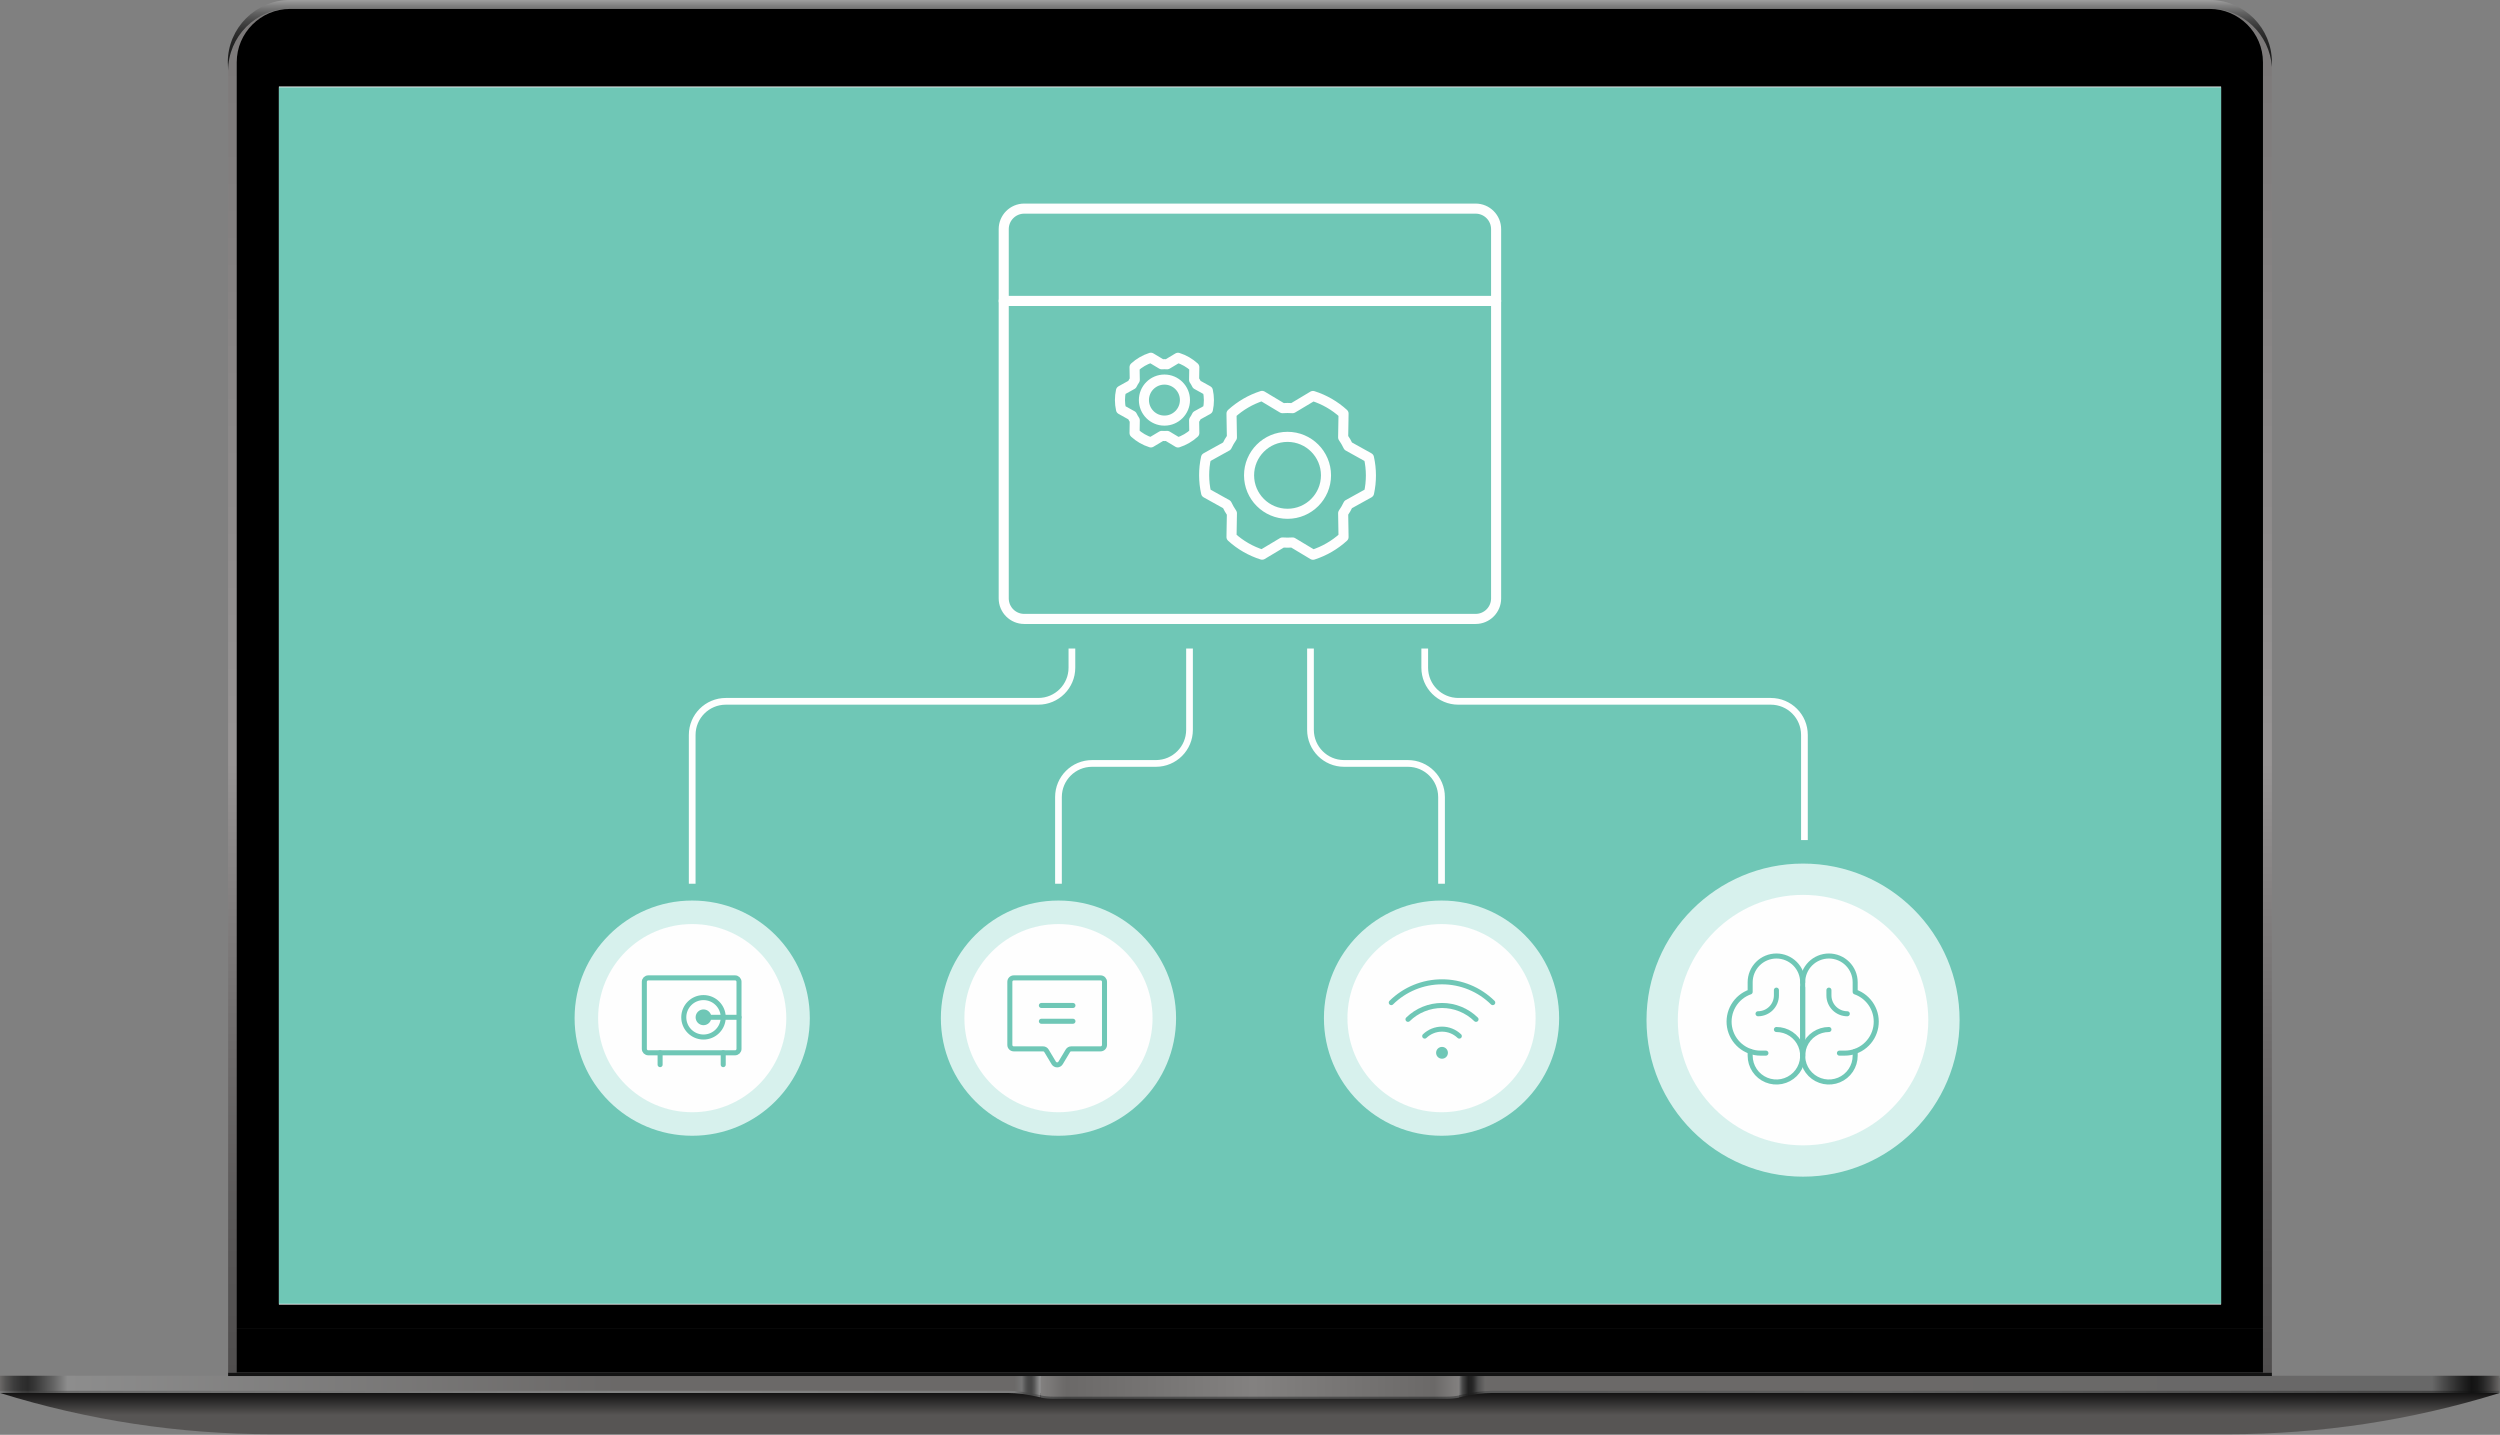 <?xml version="1.0" encoding="UTF-8"?> <svg xmlns="http://www.w3.org/2000/svg" width="744" height="427" viewBox="0 0 744 427" fill="none"><rect x="0" y="0" width="744" height="427" fill="#808080" stroke="none"/><g clip-path="url(#clip0_5637_54206)"><path d="M0 414.547C26.202 422.699 53.411 426.82 80.804 426.82H371.954H663.105C690.497 426.82 717.707 422.699 743.908 414.547H371.954H0Z" fill="url(#paint0_linear_5637_54206)"></path><path d="M0 410.15V414.547H299.854C302.785 414.547 305.717 415.005 308.649 415.646C309.015 415.737 309.29 415.829 309.656 415.829V410.059H0V410.15Z" fill="url(#paint1_linear_5637_54206)"></path><path d="M743.908 410.15V414.547H444.055C441.123 414.547 438.191 415.005 435.26 415.646C434.893 415.737 434.618 415.829 434.252 415.829V410.059H743.908V410.15Z" fill="url(#paint2_linear_5637_54206)"></path><path d="M434.252 410.15V415.921C432.969 416.196 431.687 416.287 430.404 416.287H313.596C312.313 416.287 311.031 416.196 309.748 415.921V410.15H434.252Z" fill="url(#paint3_linear_5637_54206)"></path><path d="M0 409.51V413.906H299.854C302.785 413.906 305.717 414.364 308.649 415.005C309.015 415.097 309.29 415.188 309.656 415.188V409.418H0V409.51Z" fill="url(#paint4_linear_5637_54206)"></path><path d="M657.608 2.656H86.393C76.132 2.656 67.887 10.991 67.887 21.158V408.502H70.543V18.502C70.543 17.677 70.635 16.853 70.727 16.12C70.727 15.846 70.818 15.571 70.91 15.296C71.002 15.021 71.002 14.746 71.093 14.563C71.185 14.289 71.185 14.014 71.276 13.831C71.918 11.724 73.017 9.8 74.391 8.152C74.575 7.969 74.758 7.785 74.941 7.602C74.941 7.511 75.033 7.419 75.124 7.327C75.949 6.503 76.865 5.77 77.781 5.221C78.147 4.946 78.422 4.763 78.789 4.58C79.155 4.397 79.43 4.213 79.797 4.03C80.071 3.939 80.255 3.847 80.529 3.755C82.362 3.023 84.286 2.656 86.301 2.656H657.608C660.265 2.656 662.83 3.389 665.121 4.58C665.487 4.763 665.762 4.946 666.128 5.129C666.586 5.404 666.953 5.679 667.411 6.045C667.594 6.228 667.777 6.32 667.961 6.503C668.235 6.778 668.51 7.053 668.785 7.236C668.877 7.327 668.968 7.419 669.06 7.511C669.243 7.694 669.426 7.877 669.61 8.06C671.992 10.808 673.457 14.472 673.457 18.41V408.502H676.114V20.059C675.565 10.35 667.503 2.656 657.608 2.656Z" fill="url(#paint5_linear_5637_54206)"></path><path d="M67.795 18.502C67.795 8.335 76.132 0 86.301 0H657.608C667.869 0 676.114 8.335 676.114 18.502V19.967C675.473 10.258 667.502 2.565 657.608 2.565H86.393C76.132 2.565 67.886 10.899 67.886 21.066L67.795 18.502Z" fill="url(#paint6_linear_5637_54206)"></path><path d="M673.457 395.496H70.451V408.502H673.457V395.496Z" fill="black"></path><path d="M673.457 18.502V395.496H70.451V18.502C70.451 9.8 77.597 2.656 86.3 2.656H657.607C666.311 2.656 673.457 9.8 673.457 18.502Z" fill="black"></path><path d="M743.908 409.51V413.906H444.055C441.123 413.906 438.191 414.364 435.26 415.005C434.893 415.097 434.618 415.188 434.252 415.188V409.418H743.908V409.51Z" fill="url(#paint7_linear_5637_54206)"></path><path d="M434.252 409.51V415.28C432.969 415.555 431.687 415.646 430.404 415.646H313.596C312.313 415.646 311.031 415.555 309.748 415.28V409.51H434.252Z" fill="url(#paint8_linear_5637_54206)"></path><path d="M676.114 408.502V409.509H673.457H70.452H67.887V408.502H676.114Z" fill="#131313"></path><path d="M660.997 25.738H83.002V388.261H660.997V25.738Z" fill="url(#paint9_linear_5637_54206)"></path><rect x="83" y="26" width="578" height="362" fill="#6FC7B6"></rect><path d="M439.137 62.084H304.815C301.443 62.084 298.709 64.817 298.709 68.189V178.089C298.709 181.462 301.443 184.195 304.815 184.195H439.137C442.509 184.195 445.242 181.462 445.242 178.089V68.189C445.242 64.817 442.509 62.084 439.137 62.084Z" stroke="#FEFEFE" stroke-width="3" stroke-linecap="round" stroke-linejoin="round"></path><path d="M298.709 89.559H445.242" stroke="#FEFEFE" stroke-width="3" stroke-linecap="round" stroke-linejoin="round"></path><path d="M346.535 125.174C349.907 125.174 352.641 122.44 352.641 119.068C352.641 115.696 349.907 112.963 346.535 112.963C343.163 112.963 340.43 115.696 340.43 119.068C340.43 122.44 343.163 125.174 346.535 125.174Z" stroke="#FEFEFE" stroke-width="3" stroke-linecap="round" stroke-linejoin="round"></path><path d="M355.364 113.052C355.67 113.49 355.938 113.954 356.165 114.438L359.459 116.27C359.871 118.112 359.875 120.022 359.472 121.867L356.165 123.698C355.938 124.183 355.67 124.646 355.364 125.085L355.427 128.863C354.031 130.135 352.379 131.093 350.581 131.674L347.337 129.728C346.804 129.766 346.268 129.766 345.735 129.728L342.504 131.661C340.7 131.091 339.043 130.136 337.645 128.863L337.708 125.098C337.405 124.653 337.137 124.185 336.907 123.698L333.613 121.867C333.201 120.024 333.197 118.114 333.6 116.27L336.907 114.438C337.134 113.954 337.402 113.49 337.708 113.052L337.645 109.274C339.041 108.002 340.693 107.043 342.491 106.463L345.735 108.409C346.268 108.371 346.804 108.371 347.337 108.409L350.568 106.476C352.371 107.045 354.029 108 355.427 109.274L355.364 113.052Z" stroke="#FEFEFE" stroke-width="3" stroke-linecap="round" stroke-linejoin="round"></path><path d="M383.169 152.904C389.491 152.904 394.617 147.778 394.617 141.456C394.617 135.133 389.491 130.008 383.169 130.008C376.846 130.008 371.721 135.133 371.721 141.456C371.721 147.778 376.846 152.904 383.169 152.904Z" stroke="#FEFEFE" stroke-width="3" stroke-linecap="round" stroke-linejoin="round"></path><path d="M399.721 130.175C400.295 130.997 400.798 131.866 401.224 132.774L407.401 136.209C408.172 139.663 408.18 143.244 407.425 146.702L401.224 150.137C400.798 151.045 400.295 151.914 399.721 152.736L399.841 159.82C397.223 162.205 394.124 164.003 390.754 165.091L384.672 161.442C383.672 161.513 382.667 161.513 381.667 161.442L375.609 165.067C372.228 163.999 369.119 162.208 366.498 159.82L366.618 152.76C366.048 151.927 365.546 151.05 365.115 150.137L358.938 146.702C358.167 143.248 358.159 139.667 358.914 136.209L365.115 132.774C365.541 131.866 366.044 130.997 366.618 130.175L366.498 123.091C369.116 120.706 372.215 118.908 375.585 117.82L381.667 121.469C382.667 121.398 383.672 121.398 384.672 121.469L390.73 117.844C394.111 118.912 397.22 120.703 399.841 123.091L399.721 130.175Z" stroke="#FEFEFE" stroke-width="3" stroke-linecap="round" stroke-linejoin="round"></path><path d="M319 193V198.713C319 204.236 314.523 208.713 309 208.713H216C210.477 208.713 206 213.19 206 218.713V263" stroke="#FEFEFE" stroke-width="2"></path><path d="M354 193V217.199C354 222.722 349.523 227.199 344 227.199H325C319.477 227.199 315 231.676 315 237.199L315 263" stroke="#FEFEFE" stroke-width="2"></path><path d="M390 193V217.199C390 222.722 394.477 227.199 400 227.199H419C424.523 227.199 429 231.676 429 237.199V263" stroke="#FEFEFE" stroke-width="2"></path><path d="M424 193V198.713C424 204.236 428.477 208.713 434 208.713H527C532.523 208.713 537 213.19 537 218.713L537 250" stroke="#FEFEFE" stroke-width="2"></path><circle cx="206" cy="303" r="35" fill="#D7F1ED"></circle><circle cx="206" cy="303" r="28" fill="#FEFEFE"></circle><path d="M215.23 313.316V316.838" stroke="#6FC7B6" stroke-width="1.5" stroke-linecap="round" stroke-linejoin="round"></path><path d="M196.449 313.316V316.838" stroke="#6FC7B6" stroke-width="1.5" stroke-linecap="round" stroke-linejoin="round"></path><path d="M218.753 291.014H192.928C192.279 291.014 191.754 291.539 191.754 292.188V312.143C191.754 312.792 192.279 313.317 192.928 313.317H218.753C219.401 313.317 219.927 312.792 219.927 312.143V292.188C219.927 291.539 219.401 291.014 218.753 291.014Z" stroke="#6FC7B6" stroke-width="1.5" stroke-linecap="round" stroke-linejoin="round"></path><path d="M209.361 305.1C210.658 305.1 211.709 304.049 211.709 302.752C211.709 301.455 210.658 300.404 209.361 300.404C208.065 300.404 207.014 301.455 207.014 302.752C207.014 304.049 208.065 305.1 209.361 305.1Z" fill="#6FC7B6"></path><path d="M209.361 302.752H219.926" stroke="#6FC7B6" stroke-width="1.5" stroke-linecap="round" stroke-linejoin="round"></path><path d="M209.362 308.621C212.603 308.621 215.231 305.994 215.231 302.752C215.231 299.511 212.603 296.883 209.362 296.883C206.12 296.883 203.492 299.511 203.492 302.752C203.492 305.994 206.12 308.621 209.362 308.621Z" stroke="#6FC7B6" stroke-width="1.5" stroke-linecap="round" stroke-linejoin="round"></path><circle cx="315" cy="303" r="35" fill="#D7F1ED"></circle><circle cx="315" cy="303" r="28" fill="#FEFEFE"></circle><path d="M309.918 299.23H319.309" stroke="#6FC7B6" stroke-width="1.5" stroke-linecap="round" stroke-linejoin="round"></path><path d="M309.918 303.926H319.309" stroke="#6FC7B6" stroke-width="1.5" stroke-linecap="round" stroke-linejoin="round"></path><path d="M317.798 312.716L315.626 316.34C315.52 316.513 315.371 316.656 315.194 316.755C315.016 316.854 314.817 316.906 314.614 316.906C314.411 316.906 314.211 316.854 314.034 316.755C313.857 316.656 313.708 316.513 313.601 316.34L311.43 312.716C311.327 312.542 311.182 312.397 311.007 312.297C310.832 312.197 310.634 312.144 310.432 312.143H301.701C301.39 312.143 301.091 312.02 300.871 311.799C300.651 311.579 300.527 311.281 300.527 310.969V292.188C300.527 291.876 300.651 291.578 300.871 291.357C301.091 291.137 301.39 291.014 301.701 291.014H327.526C327.838 291.014 328.136 291.137 328.356 291.357C328.576 291.578 328.7 291.876 328.7 292.188V310.969C328.7 311.281 328.576 311.579 328.356 311.799C328.136 312.02 327.838 312.143 327.526 312.143H318.796C318.594 312.144 318.396 312.197 318.221 312.297C318.046 312.397 317.9 312.542 317.798 312.716Z" stroke="#6FC7B6" stroke-width="1.5" stroke-linecap="round" stroke-linejoin="round"></path><circle cx="429" cy="303" r="35" fill="#D7F1ED"></circle><circle cx="429" cy="303" r="28" fill="#FEFEFE"></circle><path d="M423.99 308.343C425.375 307.014 427.221 306.271 429.141 306.271C431.06 306.271 432.906 307.014 434.291 308.343" stroke="#6FC7B6" stroke-width="1.5" stroke-linecap="round" stroke-linejoin="round"></path><path d="M419.018 303.354C421.725 300.711 425.359 299.232 429.142 299.232C432.925 299.232 436.559 300.711 439.267 303.354" stroke="#6FC7B6" stroke-width="1.5" stroke-linecap="round" stroke-linejoin="round"></path><path d="M414.043 298.379C418.068 294.413 423.491 292.189 429.142 292.189C434.792 292.189 440.216 294.413 444.241 298.379" stroke="#6FC7B6" stroke-width="1.5" stroke-linecap="round" stroke-linejoin="round"></path><path d="M429.142 315.078C430.114 315.078 430.902 314.29 430.902 313.317C430.902 312.345 430.114 311.557 429.142 311.557C428.169 311.557 427.381 312.345 427.381 313.317C427.381 314.29 428.169 315.078 429.142 315.078Z" fill="#6FC7B6"></path><circle cx="536.588" cy="303.588" r="46.587" fill="#D7F1ED"></circle><circle cx="536.588" cy="303.588" r="37.27" fill="#FEFEFE"></circle><g clip-path="url(#clip1_5637_54206)"><path d="M536.475 312.633V293.883" stroke="#6FC7B6" stroke-width="1.5" stroke-linecap="round" stroke-linejoin="round"></path><path d="M528.662 306.383C530.207 306.383 531.718 306.841 533.003 307.699C534.287 308.558 535.289 309.778 535.88 311.206C536.471 312.633 536.626 314.204 536.324 315.719C536.023 317.235 535.279 318.627 534.186 319.72C533.094 320.812 531.702 321.556 530.186 321.858C528.671 322.159 527.1 322.004 525.672 321.413C524.245 320.822 523.025 319.82 522.166 318.536C521.308 317.251 520.85 315.74 520.85 314.195V312.887" stroke="#6FC7B6" stroke-width="1.5" stroke-linecap="round" stroke-linejoin="round"></path><path d="M544.287 306.383C542.742 306.383 541.231 306.841 539.947 307.699C538.662 308.558 537.661 309.778 537.069 311.206C536.478 312.633 536.323 314.204 536.625 315.719C536.926 317.235 537.67 318.627 538.763 319.72C539.855 320.812 541.247 321.556 542.763 321.858C544.278 322.159 545.849 322.004 547.277 321.413C548.704 320.822 549.925 319.82 550.783 318.536C551.641 317.251 552.1 315.74 552.1 314.195V312.887" stroke="#6FC7B6" stroke-width="1.5" stroke-linecap="round" stroke-linejoin="round"></path><path d="M525.537 313.414H523.974C521.758 313.42 519.612 312.641 517.916 311.215C516.22 309.789 515.084 307.808 514.709 305.624C514.335 303.44 514.746 301.193 515.87 299.284C516.994 297.374 518.758 295.924 520.849 295.191V292.32C520.849 290.248 521.672 288.261 523.138 286.796C524.603 285.331 526.59 284.508 528.662 284.508C530.734 284.508 532.721 285.331 534.186 286.796C535.651 288.261 536.474 290.248 536.474 292.32V314.195" stroke="#6FC7B6" stroke-width="1.5" stroke-linecap="round" stroke-linejoin="round"></path><path d="M547.412 313.414H548.975C551.191 313.42 553.337 312.641 555.033 311.215C556.729 309.789 557.865 307.808 558.24 305.624C558.614 303.44 558.203 301.193 557.079 299.284C555.955 297.374 554.191 295.924 552.1 295.191V292.32C552.1 290.248 551.277 288.261 549.811 286.796C548.346 285.331 546.359 284.508 544.287 284.508C542.215 284.508 540.228 285.331 538.763 286.796C537.298 288.261 536.475 290.248 536.475 292.32" stroke="#6FC7B6" stroke-width="1.5" stroke-linecap="round" stroke-linejoin="round"></path><path d="M528.662 294.664V296.227C528.662 297.677 528.086 299.068 527.06 300.094C526.035 301.119 524.644 301.695 523.193 301.695" stroke="#6FC7B6" stroke-width="1.5" stroke-linecap="round" stroke-linejoin="round"></path><path d="M544.287 294.664V296.227C544.287 297.677 544.863 299.068 545.889 300.094C546.914 301.119 548.305 301.695 549.756 301.695" stroke="#6FC7B6" stroke-width="1.5" stroke-linecap="round" stroke-linejoin="round"></path></g></g><defs><linearGradient id="paint0_linear_5637_54206" x1="371.978" y1="426.871" x2="371.978" y2="414.562" gradientUnits="userSpaceOnUse"><stop stop-color="#575554"></stop><stop offset="0.464" stop-color="#575554"></stop><stop offset="1" stop-color="#131313"></stop></linearGradient><linearGradient id="paint1_linear_5637_54206" x1="309.67" y1="413.014" x2="0" y2="413.014" gradientUnits="userSpaceOnUse"><stop stop-color="#767676"></stop><stop offset="0.001" stop-color="#6E6E6E"></stop><stop offset="0.004" stop-color="#585858"></stop><stop offset="0.007" stop-color="#4A4A4A"></stop><stop offset="0.009" stop-color="#454545"></stop><stop offset="0.013" stop-color="#484848"></stop><stop offset="0.016" stop-color="#525252"></stop><stop offset="0.018" stop-color="#5D5D5D"></stop><stop offset="0.025" stop-color="#7C7C7C"></stop><stop offset="0.402" stop-color="#838383"></stop><stop offset="0.406" stop-color="#838383"></stop><stop offset="0.935" stop-color="#6A6A6A"></stop><stop offset="0.959" stop-color="#484848"></stop><stop offset="0.973" stop-color="#383838"></stop><stop offset="0.979" stop-color="#3D3D3D"></stop><stop offset="0.986" stop-color="#4B4B4B"></stop><stop offset="0.994" stop-color="#636363"></stop><stop offset="1" stop-color="#7C7C7C"></stop></linearGradient><linearGradient id="paint2_linear_5637_54206" x1="434.247" y1="413.014" x2="743.918" y2="413.014" gradientUnits="userSpaceOnUse"><stop stop-color="#505050"></stop><stop offset="0.001" stop-color="#484848"></stop><stop offset="0.004" stop-color="#323232"></stop><stop offset="0.007" stop-color="#242424"></stop><stop offset="0.009" stop-color="#1F1F1F"></stop><stop offset="0.013" stop-color="#222222"></stop><stop offset="0.016" stop-color="#2C2C2C"></stop><stop offset="0.018" stop-color="#373737"></stop><stop offset="0.025" stop-color="#565656"></stop><stop offset="0.402" stop-color="#5E5E5E"></stop><stop offset="0.406" stop-color="#5E5E5E"></stop><stop offset="0.935" stop-color="#444444"></stop><stop offset="0.959" stop-color="#222222"></stop><stop offset="0.973" stop-color="#121212"></stop><stop offset="0.979" stop-color="#171717"></stop><stop offset="0.986" stop-color="#252525"></stop><stop offset="0.994" stop-color="#3D3D3D"></stop><stop offset="1" stop-color="#565656"></stop></linearGradient><linearGradient id="paint3_linear_5637_54206" x1="309.67" y1="413.194" x2="434.247" y2="413.194" gradientUnits="userSpaceOnUse"><stop stop-color="#565656"></stop><stop offset="0.061" stop-color="#444444"></stop><stop offset="0.508" stop-color="#565656"></stop><stop offset="0.94" stop-color="#444444"></stop><stop offset="1" stop-color="#565656"></stop></linearGradient><linearGradient id="paint4_linear_5637_54206" x1="309.67" y1="412.373" x2="0" y2="412.373" gradientUnits="userSpaceOnUse"><stop stop-color="#A7A7A7"></stop><stop offset="0.001" stop-color="#8E8E8E"></stop><stop offset="0.004" stop-color="#6F6F6F"></stop><stop offset="0.006" stop-color="#585858"></stop><stop offset="0.008" stop-color="#4A4A4A"></stop><stop offset="0.009" stop-color="#454545"></stop><stop offset="0.012" stop-color="#484848"></stop><stop offset="0.014" stop-color="#525252"></stop><stop offset="0.016" stop-color="#636363"></stop><stop offset="0.018" stop-color="#757575"></stop><stop offset="0.025" stop-color="#6B6968"></stop><stop offset="0.402" stop-color="#6B6968"></stop><stop offset="0.406" stop-color="#6B6968"></stop><stop offset="0.935" stop-color="#8D8D8D"></stop><stop offset="0.949" stop-color="#636363"></stop><stop offset="0.965" stop-color="#3B3B3B"></stop><stop offset="0.973" stop-color="#2B2B2B"></stop><stop offset="0.979" stop-color="#303030"></stop><stop offset="0.987" stop-color="#3E3E3E"></stop><stop offset="0.995" stop-color="#565554"></stop><stop offset="1" stop-color="#6B6968"></stop></linearGradient><linearGradient id="paint5_linear_5637_54206" x1="371.997" y1="408.51" x2="371.997" y2="2.65" gradientUnits="userSpaceOnUse"><stop stop-color="#504E4E"></stop><stop offset="0.095" stop-color="#585656"></stop><stop offset="0.241" stop-color="#6E6B6B"></stop><stop offset="0.419" stop-color="#918E8E"></stop><stop offset="0.447" stop-color="#979494"></stop><stop offset="1" stop-color="#7B7878"></stop></linearGradient><linearGradient id="paint6_linear_5637_54206" x1="371.978" y1="21.183" x2="371.978" y2="0" gradientUnits="userSpaceOnUse"><stop stop-color="#1A1A1A"></stop><stop offset="0.281" stop-color="#1D1D1D"></stop><stop offset="0.448" stop-color="#252525"></stop><stop offset="0.587" stop-color="#333333"></stop><stop offset="0.709" stop-color="#474747"></stop><stop offset="0.82" stop-color="#626262"></stop><stop offset="0.922" stop-color="#818181"></stop><stop offset="1" stop-color="#9F9F9F"></stop></linearGradient><linearGradient id="paint7_linear_5637_54206" x1="434.247" y1="412.373" x2="743.918" y2="412.373" gradientUnits="userSpaceOnUse"><stop stop-color="#818181"></stop><stop offset="0.001" stop-color="#696969"></stop><stop offset="0.003" stop-color="#4A4A4A"></stop><stop offset="0.006" stop-color="#333333"></stop><stop offset="0.008" stop-color="#252525"></stop><stop offset="0.009" stop-color="#202020"></stop><stop offset="0.012" stop-color="#232323"></stop><stop offset="0.014" stop-color="#2D2D2D"></stop><stop offset="0.016" stop-color="#3E3E3E"></stop><stop offset="0.018" stop-color="#4F4F4F"></stop><stop offset="0.025" stop-color="#6B6968"></stop><stop offset="0.402" stop-color="#6B6968"></stop><stop offset="0.406" stop-color="#6B6968"></stop><stop offset="0.935" stop-color="#686868"></stop><stop offset="0.946" stop-color="#4B4B4B"></stop><stop offset="0.964" stop-color="#232323"></stop><stop offset="0.973" stop-color="#131313"></stop><stop offset="0.978" stop-color="#181818"></stop><stop offset="0.984" stop-color="#262626"></stop><stop offset="0.991" stop-color="#3E3D3D"></stop><stop offset="0.998" stop-color="#605E5D"></stop><stop offset="1" stop-color="#6B6968"></stop></linearGradient><linearGradient id="paint8_linear_5637_54206" x1="309.67" y1="412.553" x2="434.247" y2="412.553" gradientUnits="userSpaceOnUse"><stop stop-color="#838180"></stop><stop offset="0.061" stop-color="#6B6968"></stop><stop offset="0.508" stop-color="#838180"></stop><stop offset="0.94" stop-color="#6B6968"></stop><stop offset="1" stop-color="#838180"></stop></linearGradient><linearGradient id="paint9_linear_5637_54206" x1="136.822" y1="-28.064" x2="607.019" y2="442.246" gradientUnits="userSpaceOnUse"><stop stop-color="#F2F3F4"></stop><stop offset="0.356" stop-color="#EDEEEF"></stop><stop offset="0.783" stop-color="#DFE0E0"></stop><stop offset="1" stop-color="#D5D6D6"></stop></linearGradient><clipPath id="clip0_5637_54206"><rect width="744" height="426.912" fill="white"></rect></clipPath><clipPath id="clip1_5637_54206"><rect width="50" height="50" fill="white" transform="translate(511.475 278.258)"></rect></clipPath></defs></svg> 